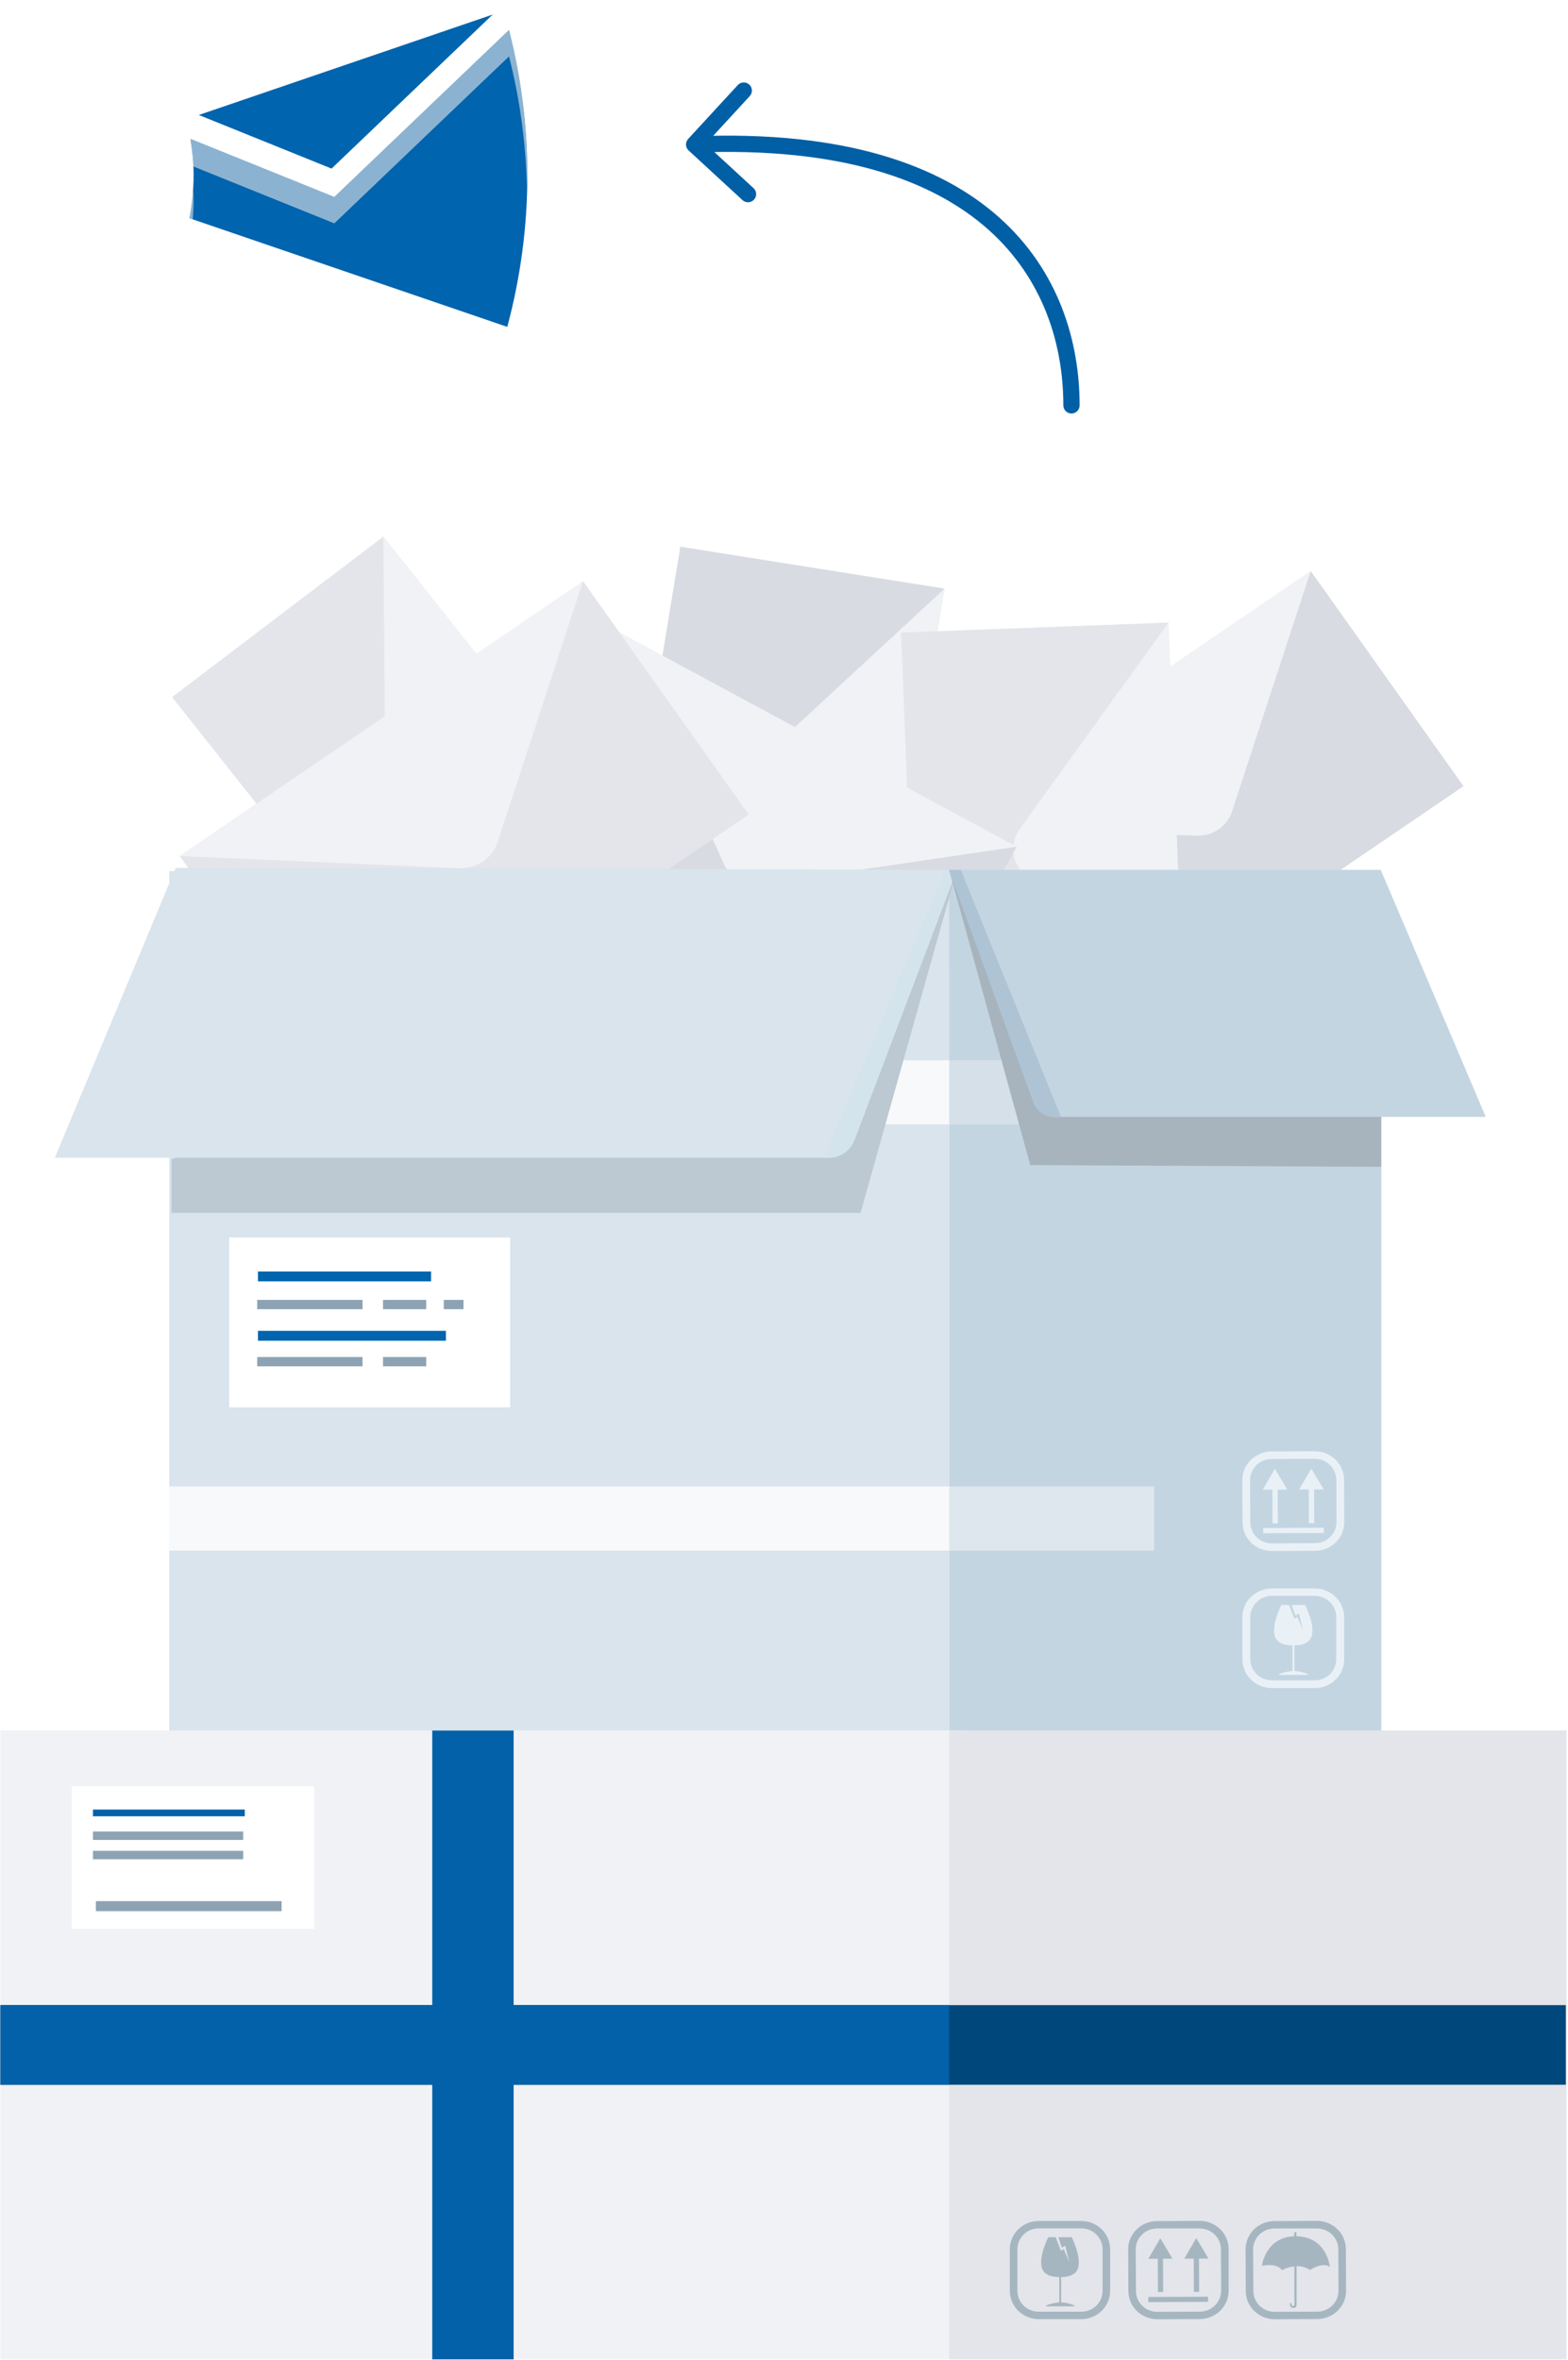 <?xml version="1.0" encoding="UTF-8"?> <svg xmlns="http://www.w3.org/2000/svg" width="317" height="477" viewBox="0 0 317 477" fill="none"> <g clip-path="url(#clip0_5_954)"> <path d="M133.659 179.316L77.505 108.457L34.813 140.894L90.967 211.753L133.659 179.316Z" fill="#E3E5EA"></path> <path d="M90.945 211.761L90.564 155.299L34.794 140.894L90.945 211.761Z" fill="#E3E5EA"></path> <path d="M77.501 108.458L77.902 159.48C77.912 161.039 78.447 162.551 79.423 163.781C80.4 165.012 81.764 165.893 83.304 166.287L133.709 179.298L77.501 108.458Z" fill="#F0F2F5"></path> <path d="M265.009 115.441L189.802 166.642L220.65 210.085L295.857 158.885L265.009 115.441Z" fill="#D8DBE2"></path> <path d="M295.863 158.906L238.259 156.323L220.649 210.103L295.863 158.906Z" fill="#D8DBE2"></path> <path d="M189.803 166.646L241.861 168.925C243.451 168.997 245.021 168.553 246.327 167.662C247.633 166.772 248.602 165.484 249.085 163.999L264.993 115.393L189.803 166.646Z" fill="#F0F2F5"></path> <path d="M137.597 110.515L122.968 199.054L176.312 207.504L190.941 118.965L137.597 110.515Z" fill="#D8DBE2"></path> <path d="M190.961 118.976L149.049 157.755L176.324 207.517L190.961 118.976Z" fill="#F0F2F5"></path> <path d="M122.971 199.056L160.808 163.972C161.965 162.902 162.729 161.488 162.983 159.95C163.236 158.411 162.963 156.833 162.208 155.462L137.549 110.493L122.971 199.056Z" fill="#D8DBE2"></path> <g filter="url(#filter0_d_5_954)"> <path d="M236.203 117.977L239.704 207.601L185.705 209.623L182.205 119.999L236.203 117.977Z" fill="#E3E5EA"></path> <path d="M182.185 120.007L218.958 163.498L185.692 209.635L182.185 120.007Z" fill="#E3E5EA"></path> <path d="M239.7 207.603L206.513 168.266C205.497 167.066 204.915 165.571 204.855 164.014C204.795 162.456 205.262 160.923 206.183 159.652L236.254 117.96L239.7 207.603Z" fill="#F0F2F5"></path> </g> <g filter="url(#filter1_d_5_954)"> <path d="M125.301 120.055L205.561 163.277L179.52 209.64L99.259 166.417L125.301 120.055Z" fill="#D8DBE2"></path> <path d="M99.255 166.439L156.267 157.975L179.522 209.657L99.255 166.439Z" fill="#D8DBE2"></path> <path d="M205.56 163.281L154.031 170.876C152.457 171.11 150.849 170.829 149.455 170.077C148.061 169.325 146.959 168.144 146.32 166.717L125.311 120.005L205.56 163.281Z" fill="#F0F2F5"></path> </g> <g filter="url(#filter2_d_5_954)"> <path d="M117.894 109.644L36.343 165.164L69.793 212.272L151.344 156.752L117.894 109.644Z" fill="#E3E5EA"></path> <path d="M151.351 156.776L88.888 153.975L69.792 212.291L151.351 156.776Z" fill="#E3E5EA"></path> <path d="M36.344 165.169L92.793 167.64C94.517 167.718 96.219 167.236 97.635 166.271C99.052 165.305 100.103 163.909 100.627 162.298L117.876 109.591L36.344 165.169Z" fill="#F0F2F5"></path> </g> <path d="M279.266 176.078L191.89 175.821V350.642H279.266V176.078Z" fill="#C4D5E2"></path> <path d="M191.889 176.078H34.226V350.642H191.889V176.078Z" fill="#D9E4ED"></path> <path d="M34.226 214.31V227.275H233.32V214.31H34.226Z" fill="#D6E0E9"></path> <path d="M34.226 214.31V227.275H191.889V214.31H34.226Z" fill="#F8F9FB"></path> <path d="M34.226 300.461V313.426H233.32V300.461H34.226Z" fill="#DEE7ED"></path> <path d="M34.226 300.461V313.426H191.889V300.461H34.226Z" fill="#F8F9FB"></path> <path d="M257.259 307.918L258.331 307.913L258.303 301.092L260.241 301.087L257.746 296.897L255.288 301.108L257.226 301.097L257.259 307.918Z" fill="#E9F1F6"></path> <path d="M267.618 308.802L255.389 308.856L255.394 309.91L267.623 309.855L267.618 308.802Z" fill="#E9F1F6"></path> <path d="M262.651 301.076L264.594 301.065L264.621 307.887L265.699 307.881L265.666 301.06L267.604 301.055L265.109 296.866L262.651 301.076Z" fill="#E9F1F6"></path> <path d="M265.774 293.338L257.047 293.375C256.27 293.38 255.501 293.534 254.784 293.829C254.067 294.124 253.417 294.554 252.871 295.095C252.324 295.636 251.892 296.277 251.599 296.982C251.306 297.686 251.158 298.44 251.163 299.201L251.201 307.738C251.205 308.499 251.362 309.252 251.664 309.953C251.965 310.654 252.405 311.291 252.958 311.826C253.511 312.361 254.166 312.784 254.887 313.072C255.607 313.359 256.378 313.505 257.156 313.5L265.882 313.463C266.66 313.459 267.429 313.305 268.145 313.01C268.862 312.715 269.512 312.285 270.059 311.744C270.605 311.203 271.037 310.561 271.33 309.857C271.623 309.152 271.772 308.398 271.767 307.638L271.729 299.095C271.725 298.334 271.567 297.582 271.265 296.881C270.964 296.18 270.524 295.544 269.971 295.009C269.418 294.475 268.763 294.052 268.042 293.765C267.322 293.479 266.551 293.333 265.774 293.338ZM270.202 307.638C270.205 308.767 269.751 309.851 268.94 310.654C268.128 311.456 267.025 311.912 265.871 311.922L257.139 311.959C255.985 311.962 254.877 311.518 254.056 310.724C253.236 309.931 252.77 308.851 252.76 307.722L252.722 299.185C252.719 298.056 253.173 296.972 253.984 296.169C254.796 295.367 255.899 294.91 257.053 294.901L265.785 294.864C266.939 294.859 268.048 295.303 268.869 296.097C269.69 296.891 270.156 297.971 270.164 299.1L270.202 307.638Z" fill="#E9F1F6"></path> <path d="M263.853 324.41H261.146L261.882 326.529L262.602 326.142L263.387 329.41L262.272 326.847L261.682 327.17L260.599 324.416H259.051C259.051 324.416 257.151 328.123 257.676 330.495C258.13 332.545 260.632 332.582 261.303 332.556V337.735C260.397 337.825 259.508 338.035 258.661 338.36C258.64 338.37 258.622 338.387 258.611 338.408C258.6 338.428 258.597 338.452 258.601 338.475C258.605 338.498 258.617 338.519 258.635 338.534C258.653 338.55 258.675 338.56 258.699 338.561H264.324C264.347 338.56 264.37 338.55 264.388 338.534C264.405 338.519 264.417 338.498 264.421 338.475C264.426 338.452 264.422 338.428 264.411 338.408C264.401 338.387 264.383 338.37 264.361 338.36C263.51 338.012 262.607 337.799 261.687 337.73V332.556C262.451 332.556 264.8 332.476 265.239 330.495C265.764 328.123 263.853 324.41 263.853 324.41Z" fill="#E9F1F7"></path> <path d="M265.823 321.079H257.091C255.523 321.081 254.021 321.69 252.912 322.775C251.804 323.859 251.181 325.329 251.179 326.862V335.421C251.181 336.954 251.804 338.424 252.912 339.509C254.021 340.593 255.523 341.203 257.091 341.204H265.823C267.39 341.203 268.893 340.593 270.001 339.509C271.11 338.424 271.733 336.954 271.735 335.421V326.884C271.737 326.123 271.585 325.368 271.289 324.665C270.993 323.961 270.558 323.321 270.009 322.782C269.46 322.243 268.808 321.815 268.089 321.523C267.371 321.231 266.601 321.08 265.823 321.079ZM270.154 335.378C270.152 336.505 269.697 337.585 268.886 338.384C268.075 339.183 266.974 339.637 265.823 339.647H257.091C255.94 339.637 254.839 339.183 254.028 338.384C253.217 337.585 252.761 336.505 252.76 335.378V326.841C252.761 325.715 253.217 324.635 254.028 323.836C254.839 323.036 255.94 322.582 257.091 322.573H265.823C266.974 322.582 268.075 323.036 268.886 323.836C269.697 324.635 270.152 325.715 270.154 326.841V335.378Z" fill="#E9F1F7"></path> <path d="M103.135 250.133H46.341V284.467H103.135V250.133Z" fill="white"></path> <path d="M87.151 257H52.151V259H87.151V257Z" fill="#0164AE"></path> <path d="M90.151 269H52.151V271H90.151V269Z" fill="#0164AE"></path> <path d="M73.297 262.746H52V264.621H73.297V262.746Z" fill="#8DA3B4"></path> <path d="M86.165 262.746H77.438V264.621H86.165V262.746Z" fill="#8DA3B4"></path> <path d="M73.297 274.297H52V276.172H73.297V274.297Z" fill="#8DA3B4"></path> <path d="M86.165 274.297H77.438V276.172H86.165V274.297Z" fill="#8DA3B4"></path> <path d="M93.706 262.746H89.71V264.621H93.706V262.746Z" fill="#8DA3B4"></path> <path d="M193.462 175.821L173.976 245.153H34.666V234.321L193.462 175.821Z" fill="#BCC8D2"></path> <path d="M35.525 175.425L193.461 175.821L172.955 229.861C172.497 231.08 171.668 232.132 170.58 232.875C169.491 233.618 168.195 234.015 166.868 234.014H11.082L35.525 175.425Z" fill="#D9E4ED"></path> <path d="M167.621 234.034C168.73 234.025 169.809 233.688 170.718 233.066C171.626 232.444 172.32 231.567 172.708 230.551L193.461 175.821H191.103L166.546 234.034H167.621Z" fill="#D4E4EC"></path> <path d="M191.89 175.821L208.286 235.5L279.235 235.851V223.581L191.89 175.821Z" fill="#A7B4BE"></path> <path d="M191.89 175.821L208.912 222.689C209.231 223.585 209.826 224.362 210.616 224.912C211.406 225.461 212.351 225.757 213.32 225.758H300.374L279.149 175.821H191.89Z" fill="#C4D5E2"></path> <path d="M191.89 175.821L208.979 222.873C209.278 223.715 209.837 224.445 210.579 224.961C211.321 225.478 212.209 225.757 213.12 225.758H214.5L194.248 175.821H191.89Z" fill="#AEC4D5"></path> <path d="M194.924 349.782H0.077V476.893H194.924V349.782Z" fill="#F0F2F5"></path> <path d="M316.714 349.782H191.89L191.89 476.892H316.714V349.782Z" fill="#E3E5EA"></path> <path d="M316.559 421.391V405.297H0.084V421.391H316.559Z" fill="#00477B"></path> <path d="M191.89 421.391V405.297H0.085V421.391H191.89Z" fill="#0261A8"></path> <path d="M87.388 476.899H103.838L103.838 349.789H87.388L87.388 476.899Z" fill="#0261A8"></path> <path d="M262.079 452.015V451.182H261.661V452.015C255.849 452.179 255.11 457.98 255.11 457.98C255.11 457.98 258.11 457.298 259.184 458.874C259.957 458.456 260.809 458.196 261.689 458.11V464.594C261.719 465.021 261.719 465.45 261.689 465.877C261.591 466.28 261.172 466.136 261.124 465.768C261.075 465.399 260.838 465.454 260.782 465.693C260.726 465.931 260.984 466.573 261.563 466.498C261.713 466.494 261.856 466.434 261.961 466.33C262.067 466.225 262.126 466.085 262.128 465.938V464.573V458.062C263.094 458.036 264.045 458.303 264.849 458.827C264.849 458.827 267.347 457.141 268.854 458.185C268.833 458.205 268.33 452.118 262.079 452.015Z" fill="#A6B6C1"></path> <path d="M266.238 448.903L257.622 448.944C256.076 448.953 254.597 449.561 253.508 450.636C252.42 451.711 251.812 453.164 251.818 454.677L251.853 463.099C251.862 464.612 252.484 466.06 253.582 467.126C254.681 468.192 256.166 468.788 257.713 468.784L266.322 468.743C267.87 468.736 269.351 468.128 270.44 467.053C271.53 465.978 272.139 464.524 272.133 463.01L272.092 454.588C272.084 453.075 271.464 451.627 270.367 450.561C269.269 449.496 267.785 448.899 266.238 448.903ZM270.606 463.017C270.608 464.134 270.157 465.206 269.353 465.999C268.549 466.792 267.457 467.241 266.315 467.249L257.706 467.283C257.141 467.285 256.581 467.179 256.058 466.97C255.535 466.761 255.06 466.453 254.659 466.063C254.258 465.674 253.939 465.211 253.721 464.702C253.503 464.192 253.389 463.645 253.388 463.092L253.346 454.67C253.344 453.554 253.793 452.483 254.596 451.69C255.398 450.897 256.489 450.447 257.629 450.438H266.245C266.81 450.436 267.37 450.542 267.893 450.751C268.416 450.96 268.892 451.268 269.293 451.658C269.694 452.047 270.013 452.51 270.231 453.02C270.449 453.529 270.562 454.076 270.564 454.629L270.606 463.017Z" fill="#A6B6C1"></path> <path d="M234.097 463.29L235.158 463.283L235.13 456.554L237.041 456.547L234.579 452.418L232.151 456.567L234.062 456.561L234.097 463.29Z" fill="#A6B6C1"></path> <path d="M244.226 464.231L232.157 464.283L232.161 465.32L244.231 465.269L244.226 464.231Z" fill="#A6B6C1"></path> <path d="M239.42 456.54L241.332 456.526L241.367 463.256H242.427L242.392 456.526L244.311 456.52L241.848 452.383L239.42 456.54Z" fill="#A6B6C1"></path> <path d="M242.504 448.903L233.888 448.944C232.342 448.953 230.862 449.561 229.774 450.636C228.686 451.711 228.078 453.164 228.084 454.677L228.118 463.099C228.128 464.612 228.75 466.06 229.848 467.126C230.946 468.192 232.432 468.788 233.979 468.784L242.595 468.743C244.141 468.734 245.62 468.126 246.709 467.051C247.797 465.976 248.405 464.523 248.399 463.01V454.588C248.395 453.836 248.238 453.092 247.939 452.399C247.641 451.706 247.205 451.077 246.657 450.549C246.11 450.021 245.461 449.604 244.748 449.321C244.036 449.039 243.273 448.896 242.504 448.903ZM246.871 463.017C246.873 464.133 246.424 465.204 245.621 465.997C244.819 466.79 243.728 467.24 242.588 467.249L233.972 467.283C233.407 467.285 232.847 467.179 232.324 466.97C231.801 466.761 231.325 466.453 230.924 466.063C230.523 465.674 230.205 465.211 229.986 464.702C229.768 464.192 229.655 463.645 229.653 463.092L229.611 454.67C229.61 453.554 230.059 452.483 230.861 451.69C231.664 450.897 232.754 450.447 233.895 450.438H242.511C243.076 450.436 243.636 450.542 244.159 450.751C244.682 450.96 245.157 451.268 245.558 451.658C245.959 452.047 246.278 452.51 246.496 453.02C246.714 453.529 246.828 454.076 246.829 454.629L246.871 463.017Z" fill="#A6B6C1"></path> <path d="M216.67 452.213H213.97L214.668 454.295L215.365 453.919L216.14 457.141L215.045 454.609L214.465 454.929L213.419 452.199H211.926C211.926 452.199 210.056 455.864 210.573 458.199C211.019 460.246 213.489 460.246 214.152 460.246V465.365C213.259 465.448 212.383 465.655 211.549 465.979C211.527 465.988 211.508 466.004 211.496 466.024C211.484 466.045 211.48 466.069 211.484 466.092C211.488 466.116 211.5 466.137 211.518 466.152C211.537 466.168 211.56 466.177 211.584 466.177H217.13C217.155 466.178 217.18 466.171 217.199 466.156C217.219 466.141 217.232 466.119 217.238 466.096C217.243 466.072 217.239 466.047 217.227 466.026C217.215 466.004 217.196 465.988 217.172 465.979C216.331 465.633 215.438 465.423 214.528 465.358V460.253C215.282 460.253 217.605 460.171 218.017 458.205C218.547 455.912 216.67 452.213 216.67 452.213Z" fill="#A6B6C1"></path> <path d="M218.603 448.923H209.994C208.447 448.925 206.964 449.527 205.869 450.596C204.775 451.666 204.158 453.116 204.154 454.629V463.058C204.158 464.571 204.775 466.022 205.869 467.091C206.964 468.161 208.447 468.762 209.994 468.764H218.603C220.149 468.762 221.631 468.16 222.725 467.091C223.818 466.021 224.433 464.571 224.435 463.058V454.629C224.433 453.116 223.818 451.666 222.725 450.596C221.631 449.527 220.149 448.925 218.603 448.923ZM222.907 463.058C222.905 464.174 222.451 465.243 221.644 466.031C220.837 466.82 219.743 467.262 218.603 467.262H209.994C208.853 467.262 207.759 466.82 206.952 466.031C206.145 465.243 205.691 464.174 205.689 463.058V454.629C205.691 453.513 206.145 452.443 206.952 451.653C207.759 450.864 208.853 450.42 209.994 450.418H218.603C219.744 450.42 220.838 450.864 221.644 451.653C222.451 452.443 222.905 453.513 222.907 454.629V463.058Z" fill="#A6B6C1"></path> <path d="M63.543 361.05H14.484V389.866H63.543V361.05Z" fill="white"></path> <path d="M49.164 374.1H18.795V375.806H49.164V374.1Z" fill="#8DA3B4"></path> <path d="M49.164 370.196H18.795V371.902H49.164V370.196Z" fill="#8DA3B4"></path> <path d="M56.931 384.273H19.384V386.302H56.931V384.273Z" fill="#8DA3B4"></path> <path d="M49.485 365.76H18.795V367.125H49.485V365.76Z" fill="#0261A8"></path> <path d="M67.59 39.822L38.503 28.079C38.885 30.443 39.139 32.853 39.139 35.33C39.139 38.34 38.841 41.272 38.297 44.109L102.555 66.072C105.181 56.288 106.615 45.987 106.615 35.33C106.615 25.211 105.286 15.418 102.906 6.071L67.59 39.822ZM67.029 34.076L99.609 2.939L40.196 23.242L67.029 34.076Z" fill="#0164AE"></path> <g style="mix-blend-mode:multiply" opacity="0.6"> <path d="M67.59 39.822L38.503 28.079C38.797 29.893 38.972 31.748 39.056 33.63L67.59 45.145L102.906 11.399C105.072 19.905 106.312 28.797 106.527 37.958C106.545 37.081 106.615 36.217 106.615 35.33C106.615 25.211 105.286 15.418 102.906 6.071L67.59 39.822ZM38.297 44.109L38.959 44.336C39.06 43.123 39.139 41.9 39.139 40.658C39.139 39.749 39.073 38.858 39.012 37.967C38.889 40.054 38.683 42.113 38.297 44.109Z" fill="#E8E8E8"></path> </g> <path d="M214.973 81.932C214.973 82.841 215.71 83.578 216.618 83.578C217.527 83.578 218.264 82.841 218.264 81.932H214.973ZM139.12 28.089C138.504 28.757 138.547 29.799 139.216 30.414L150.109 40.45C150.777 41.066 151.819 41.023 152.434 40.354C153.05 39.686 153.007 38.645 152.339 38.029L142.656 29.109L151.576 19.426C152.192 18.757 152.149 17.716 151.481 17.1C150.812 16.484 149.771 16.527 149.155 17.195L139.12 28.089ZM218.264 81.932C218.264 69.057 214.078 54.765 202.077 44.022C190.083 33.286 170.534 26.319 140.263 27.56L140.398 30.848C170.14 29.629 188.735 36.496 199.882 46.474C211.022 56.447 214.973 69.749 214.973 81.932H218.264Z" fill="#015FA5"></path> </g> <defs> <filter id="filter0_d_5_954" x="161.746" y="105.383" width="98.397" height="132.552" filterUnits="userSpaceOnUse" color-interpolation-filters="sRGB"> <feFlood flood-opacity="0" result="BackgroundImageFix"></feFlood> <feColorMatrix in="SourceAlpha" type="matrix" values="0 0 0 0 0 0 0 0 0 0 0 0 0 0 0 0 0 0 127 0" result="hardAlpha"></feColorMatrix> <feOffset dy="7.861"></feOffset> <feGaussianBlur stdDeviation="10.22"></feGaussianBlur> <feColorMatrix type="matrix" values="0 0 0 0 0 0 0 0 0 0 0 0 0 0 0 0 0 0 0.05 0"></feColorMatrix> <feBlend mode="normal" in2="BackgroundImageFix" result="effect1_dropShadow_5_954"></feBlend> <feBlend mode="normal" in="SourceGraphic" in2="effect1_dropShadow_5_954" result="shape"></feBlend> </filter> <filter id="filter1_d_5_954" x="78.816" y="107.427" width="147.184" height="130.531" filterUnits="userSpaceOnUse" color-interpolation-filters="sRGB"> <feFlood flood-opacity="0" result="BackgroundImageFix"></feFlood> <feColorMatrix in="SourceAlpha" type="matrix" values="0 0 0 0 0 0 0 0 0 0 0 0 0 0 0 0 0 0 127 0" result="hardAlpha"></feColorMatrix> <feOffset dy="7.861"></feOffset> <feGaussianBlur stdDeviation="10.22"></feGaussianBlur> <feColorMatrix type="matrix" values="0 0 0 0 0 0 0 0 0 0 0 0 0 0 0 0 0 0 0.05 0"></feColorMatrix> <feBlend mode="normal" in2="BackgroundImageFix" result="effect1_dropShadow_5_954"></feBlend> <feBlend mode="normal" in="SourceGraphic" in2="effect1_dropShadow_5_954" result="shape"></feBlend> </filter> <filter id="filter2_d_5_954" x="15.904" y="97.013" width="155.886" height="143.578" filterUnits="userSpaceOnUse" color-interpolation-filters="sRGB"> <feFlood flood-opacity="0" result="BackgroundImageFix"></feFlood> <feColorMatrix in="SourceAlpha" type="matrix" values="0 0 0 0 0 0 0 0 0 0 0 0 0 0 0 0 0 0 127 0" result="hardAlpha"></feColorMatrix> <feOffset dy="7.861"></feOffset> <feGaussianBlur stdDeviation="10.22"></feGaussianBlur> <feColorMatrix type="matrix" values="0 0 0 0 0 0 0 0 0 0 0 0 0 0 0 0 0 0 0.05 0"></feColorMatrix> <feBlend mode="normal" in2="BackgroundImageFix" result="effect1_dropShadow_5_954"></feBlend> <feBlend mode="normal" in="SourceGraphic" in2="effect1_dropShadow_5_954" result="shape"></feBlend> </filter> <clipPath id="clip0_5_954"> <rect width="316.713" height="477" fill="white"></rect> </clipPath> </defs> </svg> 